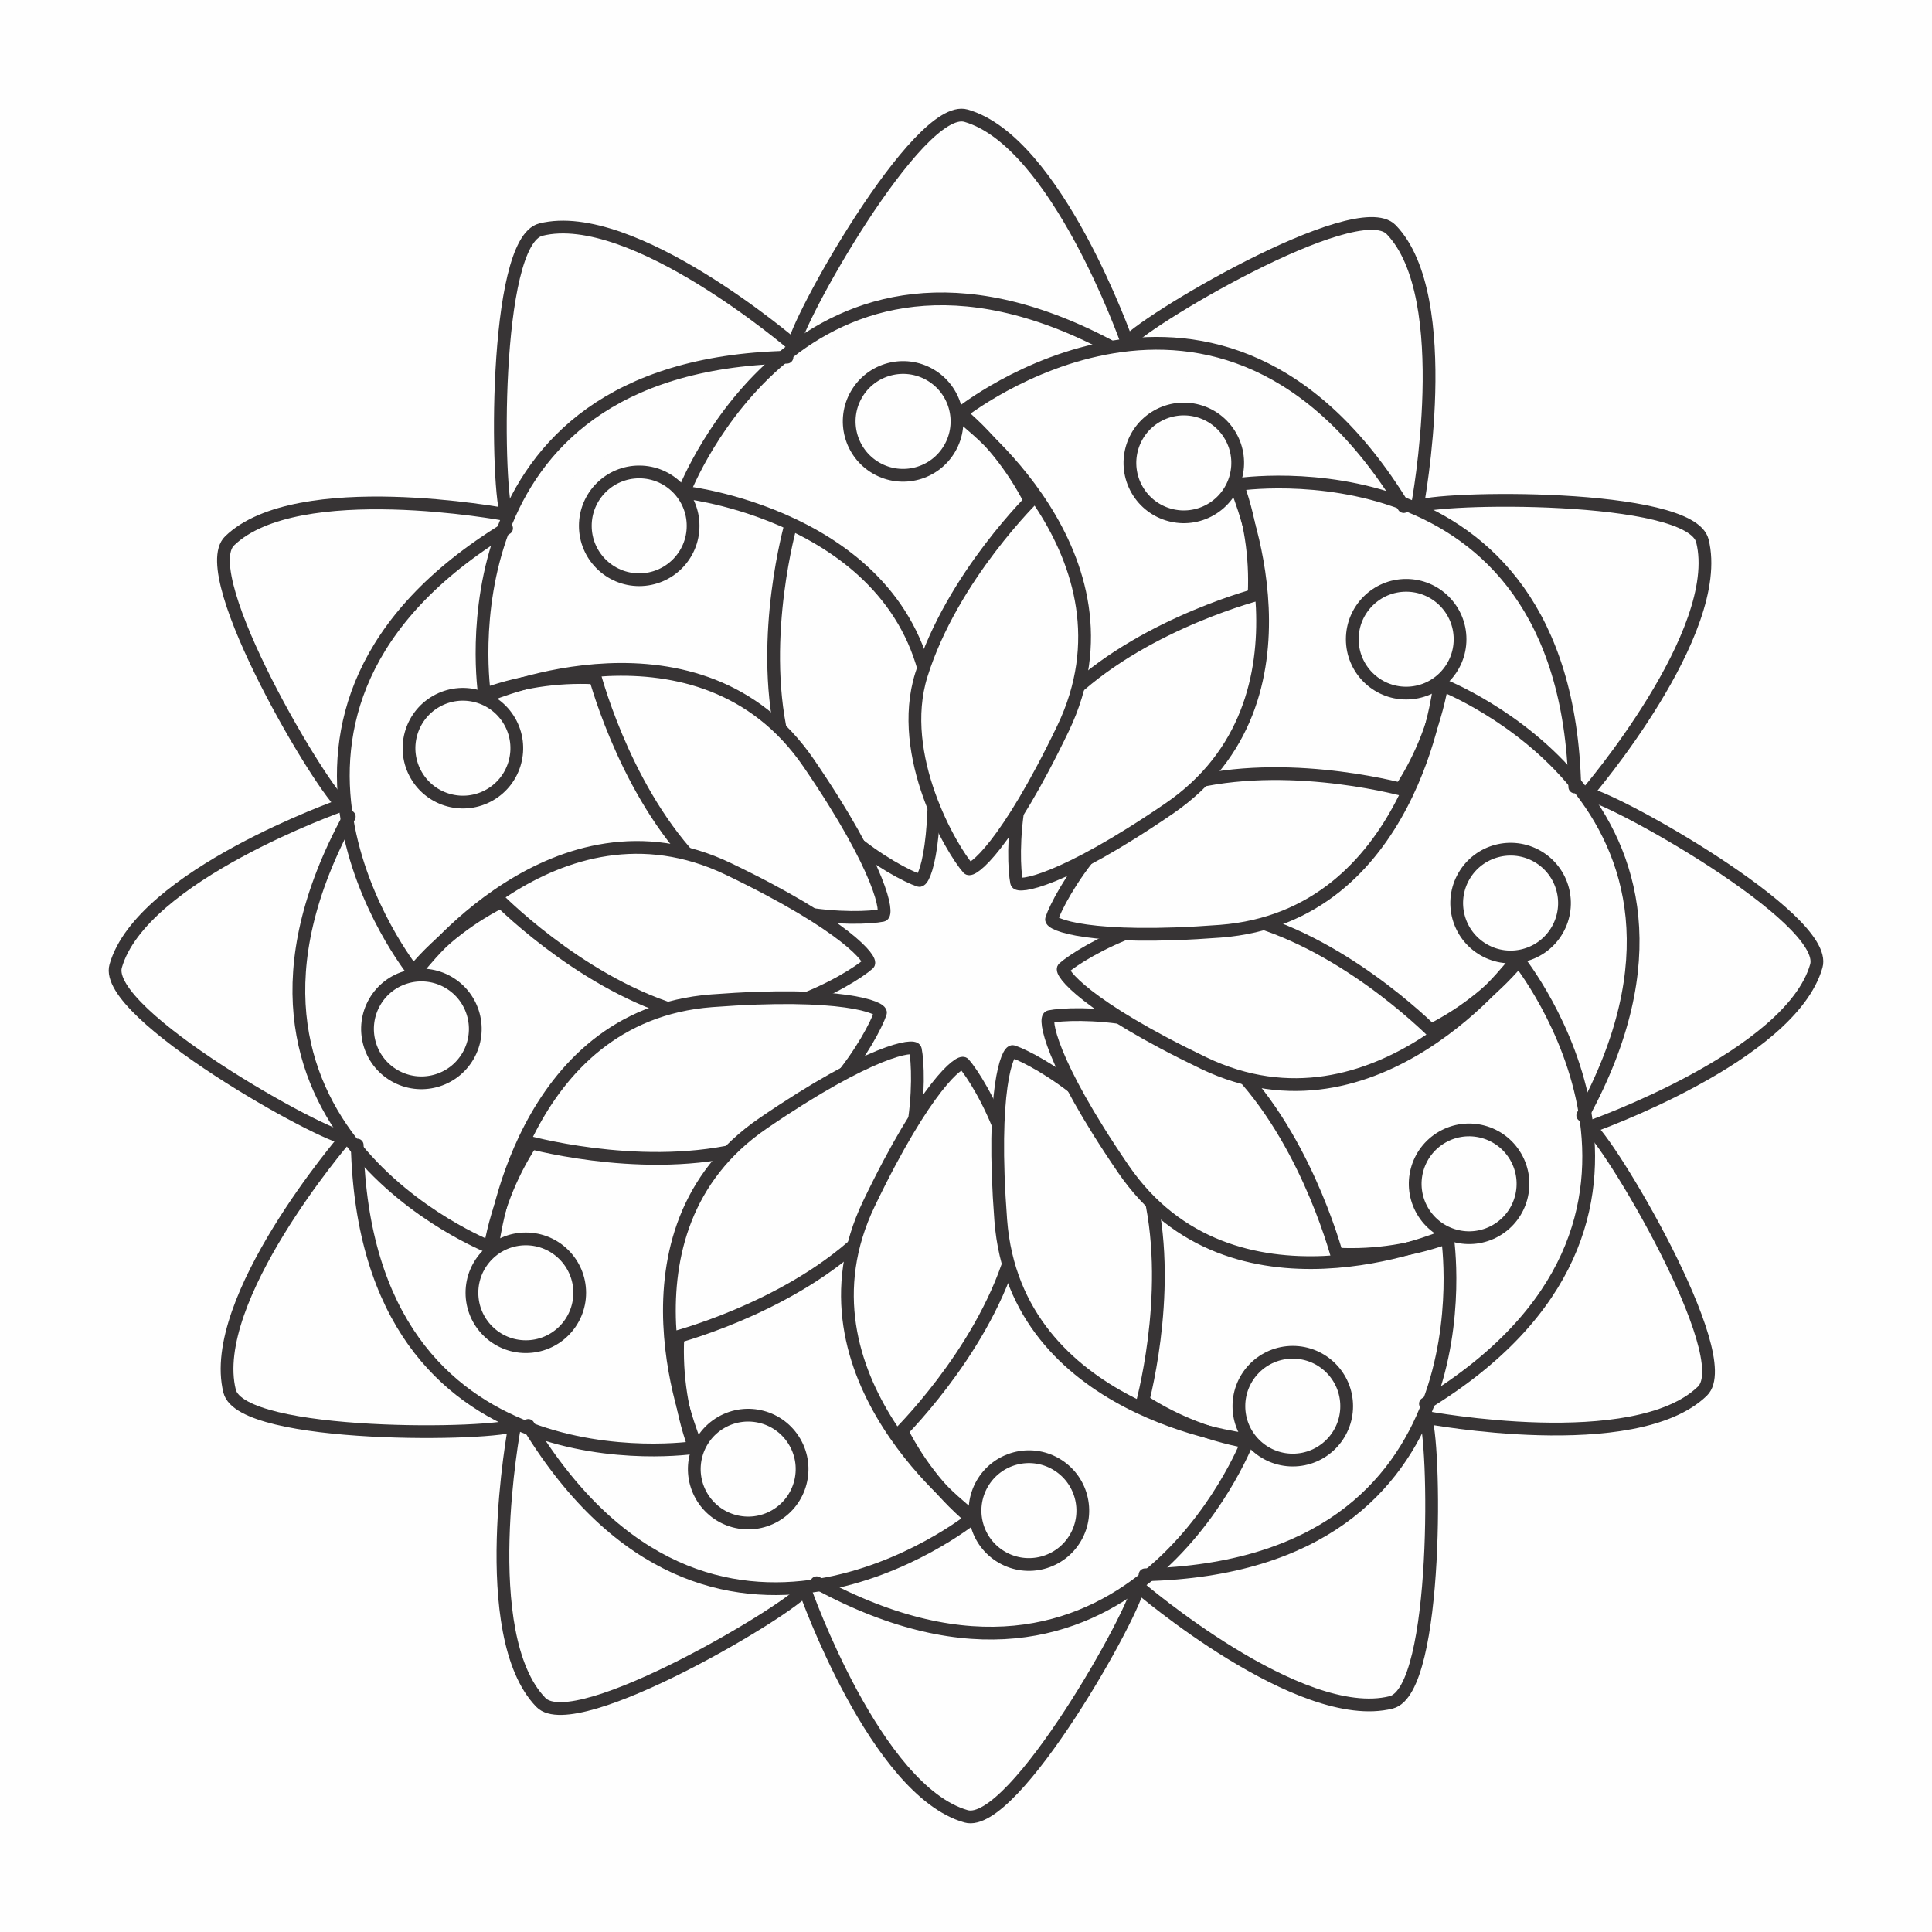 <?xml version="1.0" encoding="UTF-8"?>
<!DOCTYPE svg PUBLIC "-//W3C//DTD SVG 1.1//EN" "http://www.w3.org/Graphics/SVG/1.1/DTD/svg11.dtd">
<!-- Creator: CorelDRAW 2018 (64-Bit) -->
<svg xmlns="http://www.w3.org/2000/svg" xml:space="preserve" width="3.413in" height="3.413in" version="1.1" style="shape-rendering:geometricPrecision; text-rendering:geometricPrecision; image-rendering:optimizeQuality; fill-rule:evenodd; clip-rule:evenodd"
viewBox="0 0 3413.33 3413.33"
 xmlns:xlink="http://www.w3.org/1999/xlink">
 <defs>
  <style type="text/css">
   <![CDATA[
    .str0 {stroke:#373435;stroke-width:22.54;stroke-linecap:round;stroke-linejoin:round;stroke-miterlimit:10}
    .fil2 {fill:none;fill-rule:nonzero}
    .fil0 {fill:#FEFEFE}
    .fil1 {fill:#FEFEFE;fill-rule:nonzero}
   ]]>
  </style>
 </defs>
 <g id="Layer_x0020_1">
  <rect class="fil0" x="-0" y="-0" width="3413.33" height="3413.33"/>
  <g id="_1874532623680">
   <path class="fil1" d="M1401.97 613.58l588.64 -10.46c0,0 -124.12,-353.06 -283.94,-398.72 -84.58,-24.17 -304.7,370.5 -304.7,409.18z"/>
   <path class="fil2 str0" d="M1990.61 603.12c0,0 -124.12,-353.06 -283.94,-398.72 -84.58,-24.17 -304.7,370.5 -304.7,409.18"/>
   <path class="fil1" d="M896.25 912.37l504.55 -303.37c0,0 -284.02,-243.71 -445.26,-203.34 -85.33,21.36 -78.63,473.21 -59.29,506.71z"/>
   <path class="fil2 str0" d="M1400.8 609c0,0 -284.02,-243.71 -445.26,-203.34 -85.33,21.36 -78.63,473.21 -59.29,506.71"/>
   <path class="fil1" d="M607.68 1423.99l285.27 -515c0,0 -367.82,-69.04 -487.28,46.54 -63.21,61.17 168.52,449.13 202.02,468.47z"/>
   <path class="fil2 str0" d="M892.94 908.99c0,0 -367.82,-69.04 -487.28,46.54 -63.21,61.17 168.52,449.13 202.02,468.47"/>
   <path class="fil1" d="M613.58 2011.36l-10.46 -588.64c0,0 -353.06,124.12 -398.72,283.94 -24.16,84.58 370.49,304.7 409.18,304.7z"/>
   <path class="fil2 str0" d="M603.12 1422.72c0,0 -353.06,124.12 -398.72,283.94 -24.16,84.58 370.49,304.7 409.18,304.7"/>
   <path class="fil1" d="M912.37 2517.08l-303.37 -504.55c0,0 -243.71,284.02 -203.34,445.27 21.36,85.33 473.2,78.63 506.71,59.28z"/>
   <path class="fil2 str0" d="M609 2012.53c0,0 -243.71,284.02 -203.34,445.27 21.36,85.33 473.2,78.63 506.71,59.28"/>
   <path class="fil1" d="M1423.99 2805.65l-515 -285.27c0,0 -69.04,367.83 46.54,487.28 61.17,63.21 449.12,-168.51 468.46,-202.01z"/>
   <path class="fil2 str0" d="M908.99 2520.38c0,0 -69.04,367.83 46.54,487.28 61.17,63.21 449.12,-168.51 468.46,-202.01"/>
   <path class="fil1" d="M2011.36 2799.75l-588.64 10.45c0,0 124.13,353.07 283.94,398.73 84.57,24.15 304.7,-370.5 304.7,-409.19z"/>
   <path class="fil2 str0" d="M1422.72 2810.2c0,0 124.13,353.07 283.94,398.73 84.57,24.15 304.7,-370.5 304.7,-409.19"/>
   <path class="fil1" d="M2517.08 2500.96l-504.56 303.37c0,0 284.03,243.7 445.27,203.34 85.32,-21.37 78.62,-473.21 59.28,-506.71z"/>
   <path class="fil2 str0" d="M2012.53 2804.33c0,0 284.03,243.7 445.27,203.34 85.32,-21.37 78.62,-473.21 59.28,-506.71"/>
   <path class="fil1" d="M2805.65 1989.33l-285.26 515c0,0 367.83,69.04 487.28,-46.54 63.22,-61.17 -168.52,-449.13 -202.02,-468.47z"/>
   <path class="fil2 str0" d="M2520.39 2504.34c0,0 367.83,69.04 487.28,-46.54 63.22,-61.17 -168.52,-449.13 -202.02,-468.47"/>
   <path class="fil1" d="M2799.76 1401.97l10.44 588.64c0,0 353.07,-124.12 398.73,-283.94 24.16,-84.58 -370.5,-304.69 -409.18,-304.7z"/>
   <path class="fil2 str0" d="M2810.2 1990.61c0,0 353.07,-124.12 398.73,-283.94 24.16,-84.58 -370.5,-304.69 -409.18,-304.7"/>
   <path class="fil1" d="M2500.96 896.24l303.36 504.56c0,0 243.71,-284.02 203.34,-445.27 -21.37,-85.33 -473.21,-78.62 -506.7,-59.29z"/>
   <path class="fil2 str0" d="M2804.33 1400.8c0,0 243.71,-284.02 203.34,-445.27 -21.37,-85.33 -473.21,-78.62 -506.7,-59.29"/>
   <path class="fil1" d="M1989.34 607.67l515 285.27c0,0 69.04,-367.83 -46.53,-487.28 -61.17,-63.22 -449.13,168.51 -468.47,202.01z"/>
   <path class="fil2 str0" d="M2504.34 892.94c0,0 69.04,-367.83 -46.53,-487.28 -61.17,-63.22 -449.13,168.51 -468.47,202.01"/>
   <path class="fil1" d="M1397.25 926.38l-181.94 -55.74c0,0 404.15,47.99 429.95,386.96 17.58,230.97 -12.28,300.97 -21.5,297.89 -40.58,-13.52 -209.81,-108.55 -242.62,-254.9 -39.92,-178.13 16.1,-374.21 16.1,-374.21z"/>
   <path class="fil2 str0" d="M1215.31 870.64c0,0 404.15,47.99 429.95,386.96 17.58,230.97 -12.28,300.97 -21.5,297.89 -40.58,-13.52 -209.81,-108.55 -242.62,-254.9 -39.92,-178.13 16.1,-374.21 16.1,-374.21"/>
   <path class="fil2 str0" d="M1378.08 1325.17c0,0 -230.33,-202.7 -522.09,-98.28 0,0 -89.06,-580.43 534.37,-595.79"/>
   <path class="fil2 str0" d="M1224.52 928.99c0,52.59 -42.62,95.21 -95.2,95.21 -52.58,0 -95.21,-42.63 -95.21,-95.21 0,-52.57 42.63,-95.2 95.21,-95.2 52.58,0 95.2,42.63 95.2,95.2z"/>
   <path class="fil1" d="M1048.57 1185.63l-185.44 42.69c0,0 374,-160.52 565.83,120.14 130.71,191.23 139.84,266.79 130.33,268.73 -41.91,8.59 -235.98,10.9 -337.56,-99.44 -123.64,-134.3 -173.17,-332.12 -173.17,-332.12z"/>
   <path class="fil2 str0" d="M863.13 1228.32c0,0 374,-160.52 565.83,120.14 130.71,191.23 139.84,266.79 130.33,268.73 -41.91,8.59 -235.98,10.9 -337.56,-99.44 -123.64,-134.3 -173.17,-332.12 -173.17,-332.12"/>
   <path class="fil2 str0" d="M1231.36 1540.57c0,0 -300.82,-60.37 -501.28,175.93 0,0 -367.34,-458.14 164.89,-783.15"/>
   <path class="fil2 str0" d="M900.29 1274.25c26.29,45.54 10.69,103.76 -34.85,130.05 -45.54,26.29 -103.76,10.69 -130.06,-34.85 -26.29,-45.54 -10.69,-103.76 34.85,-130.06 45.54,-26.29 103.76,-10.69 130.06,34.85z"/>
   <path class="fil1" d="M876.21 1584.49l-139.24 129.69c0,0 243.63,-326.01 550.09,-178.87 208.82,100.26 254.51,161.12 247.24,167.56 -32,28.39 -198.91,127.43 -342.06,82.66 -174.22,-54.48 -316.03,-201.04 -316.03,-201.04z"/>
   <path class="fil2 str0" d="M736.97 1714.18c0,0 243.63,-326.01 550.09,-178.87 208.82,100.26 254.51,161.12 247.24,167.56 -32,28.39 -198.91,127.43 -342.06,82.66 -174.22,-54.48 -316.03,-201.04 -316.03,-201.04"/>
   <path class="fil2 str0" d="M1211.99 1800.47c0,0 -290.71,98.13 -346.16,403 0,0 -547.19,-213.09 -248.78,-760.67"/>
   <path class="fil2 str0" d="M792.11 1735.37c45.54,26.29 61.14,84.51 34.85,130.05 -26.29,45.54 -84.52,61.14 -130.05,34.85 -45.54,-26.29 -61.14,-84.52 -34.85,-130.06 26.29,-45.54 84.52,-61.13 130.06,-34.84z"/>
   <path class="fil1" d="M926.39 2016.08l-55.74 181.93c0,0 47.99,-404.15 386.95,-429.95 230.97,-17.58 300.97,12.28 297.9,21.5 -13.52,40.58 -108.55,209.81 -254.9,242.61 -178.12,39.93 -374.21,-16.09 -374.21,-16.09z"/>
   <path class="fil2 str0" d="M870.65 2198.01c0,0 47.99,-404.15 386.95,-429.95 230.97,-17.58 300.97,12.28 297.9,21.5 -13.52,40.58 -108.55,209.81 -254.9,242.61 -178.12,39.93 -374.21,-16.09 -374.21,-16.09"/>
   <path class="fil2 str0" d="M1325.16 2035.24c0,0 -202.7,230.34 -98.28,522.09 0,0 -580.44,89.06 -595.79,-534.37"/>
   <path class="fil2 str0" d="M928.99 2188.8c52.58,-0 95.2,42.62 95.2,95.2 0,52.58 -42.62,95.21 -95.2,95.21 -52.58,0 -95.2,-42.63 -95.2,-95.21 0,-52.58 42.62,-95.2 95.2,-95.2z"/>
   <path class="fil1" d="M1185.63 2364.77l42.7 185.43c0,0 -160.52,-374 120.13,-565.83 191.23,-130.7 266.79,-139.84 268.73,-130.33 8.59,41.91 10.9,235.98 -99.44,337.56 -134.29,123.64 -332.12,173.17 -332.12,173.17z"/>
   <path class="fil2 str0" d="M1228.33 2550.2c0,0 -160.52,-374 120.13,-565.83 191.23,-130.7 266.79,-139.84 268.73,-130.33 8.59,41.91 10.9,235.98 -99.44,337.56 -134.29,123.64 -332.12,173.17 -332.12,173.17"/>
   <path class="fil2 str0" d="M1540.57 2181.97c0,0 -60.38,300.82 175.93,501.28 0,0 -458.14,367.34 -783.15,-164.89"/>
   <path class="fil2 str0" d="M1274.25 2513.04c45.54,-26.29 103.76,-10.69 130.05,34.84 26.29,45.54 10.69,103.77 -34.85,130.06 -45.53,26.29 -103.77,10.68 -130.05,-34.86 -26.3,-45.53 -10.69,-103.76 34.85,-130.05z"/>
   <path class="fil1" d="M1584.49 2537.11l129.69 139.24c0,0 -326.01,-243.63 -178.88,-550.09 100.27,-208.82 161.13,-254.51 167.57,-247.24 28.39,31.99 127.43,198.91 82.66,342.05 -54.48,174.22 -201.04,316.03 -201.04,316.03z"/>
   <path class="fil2 str0" d="M1714.18 2676.35c0,0 -326.01,-243.63 -178.88,-550.09 100.27,-208.82 161.13,-254.51 167.57,-247.24 28.39,31.99 127.43,198.91 82.66,342.05 -54.48,174.22 -201.04,316.03 -201.04,316.03"/>
   <path class="fil2 str0" d="M1800.47 2201.34c0,0 98.13,290.71 403,346.16 0,0 -213.09,547.2 -760.68,248.78"/>
   <path class="fil2 str0" d="M1735.37 2621.21c26.29,-45.53 84.52,-61.13 130.05,-34.84 45.54,26.29 61.15,84.52 34.86,130.06 -26.3,45.54 -84.53,61.13 -130.06,34.84 -45.54,-26.29 -61.14,-84.52 -34.84,-130.06z"/>
   <path class="fil1" d="M2016.08 2486.94l181.94 55.74c0,0 -404.15,-47.99 -429.96,-386.95 -17.57,-230.97 12.29,-300.97 21.5,-297.9 40.58,13.52 209.81,108.54 242.61,254.9 39.93,178.12 -16.09,374.2 -16.09,374.2z"/>
   <path class="fil2 str0" d="M2198.02 2542.69c0,0 -404.15,-47.99 -429.96,-386.95 -17.57,-230.97 12.29,-300.97 21.5,-297.9 40.58,13.52 209.81,108.54 242.61,254.9 39.93,178.12 -16.09,374.2 -16.09,374.2"/>
   <path class="fil2 str0" d="M2035.24 2088.17c0,0 230.33,202.7 522.09,98.28 0,0 89.05,580.43 -534.38,595.78"/>
   <path class="fil2 str0" d="M2188.8 2484.33c0,-52.58 42.62,-95.2 95.2,-95.2 52.58,0 95.21,42.63 95.21,95.2 0,52.58 -42.63,95.2 -95.21,95.2 -52.58,0 -95.2,-42.62 -95.2,-95.2z"/>
   <path class="fil1" d="M2364.76 2227.7l185.44 -42.7c0,0 -374,160.52 -565.83,-120.13 -130.71,-191.24 -139.85,-266.79 -130.33,-268.73 41.9,-8.59 235.97,-10.91 337.55,99.44 123.65,134.29 173.17,332.11 173.17,332.11z"/>
   <path class="fil2 str0" d="M2550.2 2185c0,0 -374,160.52 -565.83,-120.13 -130.71,-191.24 -139.85,-266.79 -130.33,-268.73 41.9,-8.59 235.97,-10.91 337.55,99.44 123.65,134.29 173.17,332.11 173.17,332.11"/>
   <path class="fil2 str0" d="M2181.97 1872.76c0,0 300.83,60.37 501.29,-175.93 0,0 367.34,458.13 -164.89,783.15"/>
   <path class="fil2 str0" d="M2513.04 2139.08c-26.3,-45.54 -10.7,-103.76 34.84,-130.05 45.53,-26.29 103.77,-10.69 130.06,34.85 26.29,45.53 10.68,103.76 -34.85,130.05 -45.54,26.29 -103.76,10.69 -130.05,-34.85z"/>
   <path class="fil1" d="M2537.11 1828.84l139.26 -129.69c0,0 -243.64,326.02 -550.09,178.88 -208.81,-100.27 -254.51,-161.13 -247.23,-167.57 31.99,-28.39 198.9,-127.43 342.05,-82.66 174.23,54.48 316.02,201.03 316.02,201.03z"/>
   <path class="fil2 str0" d="M2676.36 1699.15c0,0 -243.64,326.02 -550.09,178.88 -208.81,-100.27 -254.51,-161.13 -247.23,-167.57 31.99,-28.39 198.9,-127.43 342.05,-82.66 174.23,54.48 316.02,201.03 316.02,201.03"/>
   <path class="fil2 str0" d="M2201.34 1612.86c0,0 290.71,-98.13 346.16,-403.01 0,0 547.2,213.09 248.78,760.68"/>
   <path class="fil2 str0" d="M2621.21 1677.96c-45.54,-26.29 -61.14,-84.51 -34.85,-130.05 26.29,-45.53 84.53,-61.14 130.06,-34.85 45.54,26.29 61.13,84.52 34.84,130.05 -26.29,45.54 -84.52,61.14 -130.05,34.85z"/>
   <path class="fil1" d="M2486.94 1397.25l55.75 -181.93c0,0 -47.99,404.15 -386.95,429.96 -230.97,17.57 -300.98,-12.29 -297.9,-21.5 13.51,-40.58 108.54,-209.81 254.9,-242.6 178.13,-39.94 374.2,16.08 374.2,16.08z"/>
   <path class="fil2 str0" d="M2542.69 1215.31c0,0 -47.99,404.15 -386.95,429.96 -230.97,17.57 -300.98,-12.29 -297.9,-21.5 13.51,-40.58 108.54,-209.81 254.9,-242.6 178.13,-39.94 374.2,16.08 374.2,16.08"/>
   <path class="fil2 str0" d="M2088.17 1378.08c0,0 202.7,-230.33 98.28,-522.09 0,0 580.43,-89.06 595.78,534.38"/>
   <path class="fil2 str0" d="M2484.33 1224.53c-52.58,0 -95.2,-42.62 -95.2,-95.2 0,-52.58 42.63,-95.22 95.21,-95.22 52.58,0 95.2,42.63 95.2,95.22 0,52.58 -42.63,95.2 -95.2,95.2z"/>
   <path class="fil1" d="M2227.7 1048.56l-42.69 -185.43c0,0 160.52,374 -120.13,565.83 -191.25,130.7 -266.8,139.84 -268.74,130.33 -8.59,-41.9 -10.91,-235.98 99.44,-337.55 134.29,-123.65 332.11,-173.18 332.11,-173.18z"/>
   <path class="fil2 str0" d="M2185 863.13c0,0 160.52,374 -120.13,565.83 -191.25,130.7 -266.8,139.84 -268.74,130.33 -8.59,-41.9 -10.91,-235.98 99.44,-337.55 134.29,-123.65 332.11,-173.18 332.11,-173.18"/>
   <path class="fil2 str0" d="M1872.76 1231.35c0,0 60.37,-300.82 -175.93,-501.28 0,0 458.13,-367.34 783.15,164.89"/>
   <path class="fil2 str0" d="M2139.08 900.29c-45.54,26.3 -103.76,10.69 -130.06,-34.85 -26.29,-45.54 -10.69,-103.77 34.85,-130.06 45.54,-26.29 103.76,-10.68 130.06,34.85 26.29,45.54 10.68,103.76 -34.85,130.05z"/>
   <path class="fil1" d="M1828.84 876.22l-129.69 -139.25c0,0 326.02,243.63 178.88,550.09 -100.27,208.81 -161.13,254.5 -167.57,247.23 -28.39,-31.99 -127.44,-198.9 -82.65,-342.04 54.48,-174.23 201.03,-316.03 201.03,-316.03z"/>
   <path class="fil2 str0" d="M1699.15 736.97c0,0 326.02,243.63 178.88,550.09 -100.27,208.81 -161.13,254.5 -167.57,247.23 -28.39,-31.99 -127.44,-198.9 -82.65,-342.04 54.48,-174.23 201.03,-316.03 201.03,-316.03"/>
   <path class="fil2 str0" d="M1209.85 865.83c0,0 210.02,-539.31 748.84,-255.12"/>
   <path class="fil2 str0" d="M1677.96 792.11c-26.29,45.54 -84.52,61.14 -130.05,34.85 -45.54,-26.29 -61.14,-84.52 -34.85,-130.06 26.29,-45.54 84.52,-61.14 130.06,-34.84 45.53,26.29 61.14,84.52 34.84,130.05z"/>
  </g>
 </g>
</svg>
